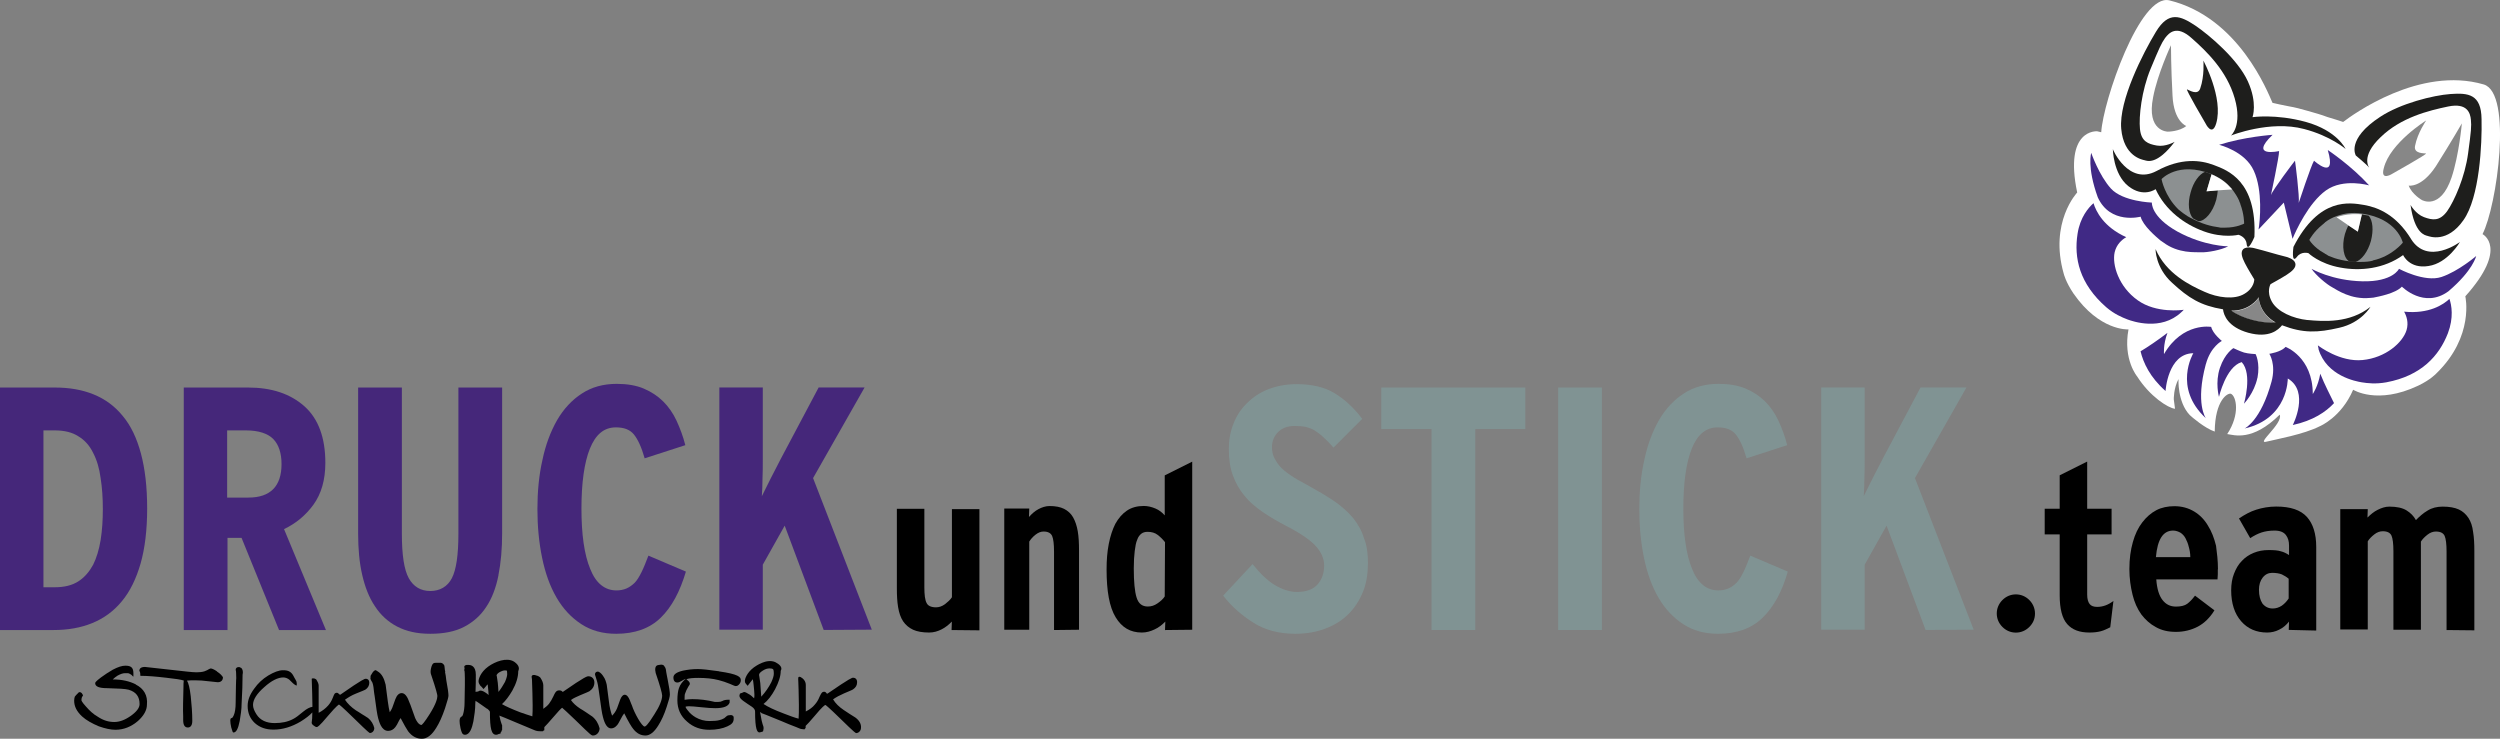 <?xml version="1.0" encoding="UTF-8"?><svg id="Ebene_2" xmlns="http://www.w3.org/2000/svg" viewBox="0 0 340.1 100.5"><rect x="0" y="0" width="340.1" height="100.5" fill="#808080" stroke="none"/><defs><style>.cls-1{fill-rule:evenodd;}.cls-1,.cls-2,.cls-3,.cls-4,.cls-5,.cls-6,.cls-7,.cls-8,.cls-9{stroke-width:0px;}.cls-1,.cls-6{fill:#fff;}.cls-2{fill:#1e1e1c;}.cls-3{fill:#000;}.cls-4{fill:#402985;}.cls-5{fill:#8c9091;}.cls-7{fill:#809393;}.cls-8{fill:#45277a;}.cls-9{fill:#878787;}</style></defs><g id="Ebene_2-2"><g id="Ebene_1-2"><path class="cls-3" d="M80.52,97.44h0c-.3-.21-.55-.38-.81-.55-.26-.17-.51-.34-.81-.51-.51-.34-.94-.72-1.23-1.15.34-.26.77-.43,1.23-.64.89-.38,1.15-.47,1.28-.55.43-.3.68-.68.68-1.19s-.34-.85-.81-.85c-.17,0-.43,0-3.49,2.13h0c-.09-.09-.21-.21-.43-.21-.09,0-.21,0-.3.04-.21.09-.34.3-.55.77-.17.38-.38.72-.6,1.02-.21.26-.47.47-.77.68v-3.19c0-.3-.13-.64-.38-1.02-.04-.09-.09-.09-.13-.13-.04-.04-.17-.09-.21-.13-.13-.04-.26-.09-.43-.13h-.26c-.3.13-.13.38-.13.6.04,1.32.09,2.47.09,3.49,0,.64,0,1.11-.04,1.53-.47-.13-1.02-.34-1.66-.55-1.11-.43-1.96-.81-2.47-1.11.51-.47.98-1.11,1.4-1.83.55-.98.81-1.87.81-2.64,0-.04.09-.21.09-.38,0-.51-.6-.89-.68-.94-.98-.6-2.55,0-3.49.68-1.06.77-1.32,1.7-1.32,2,0,.21.09.38.21.55.04.09.13.13.17.17l.3.34.3-.34c.09-.13.17-.21.26-.3,0,.09.04.21.04.34.04.47.09.81.09,1.11-.13-.13-.26-.21-.38-.3-.38-.26-.6-.3-.72-.3-.17,0-.26.09-.34.13h-.04l-.3.04c.04-.85.04-1.66.04-2.34,0-1.19-.68-1.32-.98-1.32-.21,0-.38-.04-.55.13-.09.09,0,.26,0,.34,0,.04-.04.13-.04.17,0,.09,0,.17.04.21,0,.09.04.3.04.94v.94c0,.72-.04,1.49-.04,2.34,0,.72-.09,1.28-.21,1.66-.04.13-.09.21-.13.26-.13.04-.34.17-.34.6,0,.26.04.6.13,1.02.13.51.21.89.6.89.68,0,.98-.98,1.15-1.83.13-.77.26-1.62.26-2.42,0-.21.04-.38.04-.38h0l.04.04.04.04.09.04c.47.34.94.64,1.4.98h.04c.3.26.34.38.34.43,0,2.3.21,3.1.85,3.1.13,0,.21-.04.3-.09t.13-.04c.09,0,.17,0,.17-.09,0-.04,0-.09.04-.13l.04-.04s.04-.04.04-.09c0-.09.04-.09.09-.17v-.64l-.04-.09c-.04-.13-.17-.43-.3-1.06,0-.04-.04-.13-.04-.17.26.09.85.34,2.47,1.02.77.3,1.49.64,2.25.94.38.17.6.17,1.06.17h.13c.09-.04.09-.13.21-.13v-.43c.26-.26.64-.68,1.19-1.32.72-.85,1.06-1.19,1.23-1.32.21.17.68.6,1.87,1.74,2.08,2.04,2.13,2.04,2.34,2.04.47,0,.89-.43.89-.98-.17-.64-.47-1.19-1.06-1.66h0ZM67.81,94.13c-.04-.47-.04-.89-.09-1.23-.04-.34-.09-.68-.13-.89,0-.04-.04-.13-.04-.17.04-.09.17-.26.38-.38.3-.17.55-.26.77-.26.17,0,.26.04.26.04,0,.04.04.17.04.47,0,.13-.04.47-.3,1.06-.26.47-.55.94-.89,1.36-.04,0,0,0,0,0Z"/><path class="cls-3" d="M60.58,91.41c-.04-.17-.09-.34-.09-.55,0-.13-.04-.21-.04-.3t-.04-.09c-.09-.13-.26-.3-.43-.3h-.64c-.21,0-.38,0-.51.21-.04.09-.09.17-.13.3-.09.3-.17.68-.09.98.77,2.25.89,2.89.89,3.02,0,.34-.17,1.06-1.02,2.42-.77,1.23-1.06,1.49-1.15,1.53-.38-.04-.68-.55-.85-.94-.04-.13-.3-.81-.64-1.79l-.09-.21c-.34-.98-.68-1.4-1.11-1.4-.34,0-.64.26-.85.81l-.43,1.19c-.09.21-.21.43-.34.6-.09-.34-.17-.81-.26-1.45-.17-1.4-.26-2.04-.3-2.3-.21-.89-.55-1.49-1.06-1.79-.09-.04-.17-.13-.26-.17-.13-.04-.26.09-.34.17-.04.04-.09.09-.13.17-.04.09-.09.17-.13.21-.04.09-.13.17-.13.26v.17c-.09.26.17.51.26.72.13.38.17.81.21,1.23.04.21.04.38.09.6.21,1.62.34,2.47.47,2.98.13.43.43,1.74,1.36,1.74.38,0,.72-.17.98-.51.13-.17.3-.43.51-.89.09-.13.13-.26.21-.34.47.89.81,1.49,1.02,1.79.51.68,1.15,1.02,1.87,1.02s1.36-.51,1.96-1.49c.43-.68.81-1.53,1.19-2.64.38-1.19.47-1.53.47-1.74,0-.34-.09-1.02-.3-2.13-.04-.38-.09-.77-.17-1.11h0Z"/><path class="cls-3" d="M50.04,97.66h0c-.26-.17-.51-.34-.81-.51-.26-.17-.51-.34-.81-.51-.64-.43-1.15-.94-1.49-1.45.43-.3.89-.6,1.53-.85.77-.3,1.15-.47,1.23-.51.34-.21.55-.55.55-.94,0-.34-.17-.55-.51-.55-.09,0-.34,0-3.44,2.17-.09,0-.17-.09-.21-.13-.09-.09-.13-.13-.26-.13-.09,0-.13,0-.17.04-.09,0-.17.09-.38.64-.17.43-.38.77-.64,1.06-.34.38-.77.72-1.28.98v-3.7c0-.26-.13-.51-.34-.85l-.17-.09-.13-.04h-.21l-.09.04v.13c.04,1.32.09,2.51.09,3.49v.21c-.34.04-.77.26-1.23.64-.6.51-1.06.85-1.4,1.02-.72.38-1.53.55-2.51.55-1.11,0-1.96-.38-2.47-1.19-.3-.47-.47-.89-.47-1.28,0-.72.51-1.53,1.53-2.42.98-.89,1.87-1.32,2.59-1.32.3,0,.6.13.81.3.38.38.64.64.81.72.09.04.17.13.21.04v-.3s-.04-.13-.04-.21c-.09-.17-.17-.34-.3-.55l-.09-.17c-.13-.26-.3-.47-.51-.6-.26-.17-.55-.21-.94-.21-.55,0-1.23.26-2,.72-.77.47-1.4,1.06-1.91,1.79-.6.81-.89,1.57-.89,2.34,0,.98.34,1.74.98,2.34.68.6,1.49.89,2.55.89,1.23,0,2.47-.38,3.7-1.11.68-.43,1.19-.81,1.57-1.23,0,.64-.04,1.11-.09,1.4,0,.13.09.26.26.38.17.13.3.21.43.21.09,0,.26,0,1.57-1.57,1.19-1.4,1.45-1.49,1.45-1.49.04,0,.34.21,2.08,1.91,2,1.96,2.08,1.96,2.13,1.96.3,0,.6-.26.6-.68-.13-.51-.38-.98-.89-1.4h0Z"/><path class="cls-3" d="M32.78,90.85c-.13-.09-.26-.13-.38-.09-.17,0-.34.13-.34.38,0,.04.04.09.04.13,0,.09.04.34.04.98h0c0,.13-.04.38-.04.98,0,.72-.04,1.49-.04,2.34,0,.77-.09,1.36-.26,1.74-.17.38-.26.38-.3.38-.17,0-.17.26-.17.34,0,.21.04.55.13.94.17.6.21.68.3.68.38,0,.64-.51.85-1.57.13-.77.26-1.57.26-2.38.09-1.53.13-2.81.13-3.91.09-.34.04-.77-.21-.94h0Z"/><path class="cls-3" d="M18.49,93.11c-.85-.43-1.87-.68-3.15-.68.17-.17.38-.34.64-.51.38-.21.72-.34,1.02-.34h.38c.17,0,.34.13.47.21s.17.21.3.26v-.47c0-.85-.43-1.02-1.11-1.02-.43,0-.98.17-1.7.55-.51.3-1.06.64-1.62,1.06-.72.55-.77.68-.77.77,0,.47.55.68,1.66.68,1.49.04,2.47.09,2.89.21,1.02.3,1.49.94,1.49,1.96,0,.51-.43,1.06-1.23,1.62s-1.53.81-2.21.81c-.77,0-1.49-.21-2.25-.72-.6-.34-1.11-.81-1.62-1.4-.55-.6-.6-.81-.6-.85,0-.34.13-.55.17-.55l.04-.09h0c0-.09-.09-.17-.13-.26-.04-.04-.04-.09-.13-.13-.13-.09-.3-.09-.38.04-.21.21-.38.38-.47.51-.04.13-.09.3-.09.55,0,.77.34,1.45,1.06,2.13.6.55,1.4.98,2.3,1.36.85.3,1.62.47,2.25.47,1.15,0,2.17-.43,3.06-1.19.81-.72,1.23-1.49,1.23-2.21.13-1.28-.43-2.21-1.53-2.76h0Z"/><path class="cls-3" d="M29.5,91.32h0c-.38-.26-.68-.38-.81-.38-.04,0-.13,0-.34.13-.17.13-.38.17-.55.26-.3.09-.64.13-1.06.13-.34,0-.72-.04-1.23-.09-.43-.04-2.25-.26-5.78-.64-.55,0-.72.21-.77.43v.09l.04.09s.09.09.09.51v.09h.09c.85,0,2,.09,3.44.26,1.23.13,2.04.26,2.38.38-.04.3-.04.55-.04.77v.09c-.04,1.7-.09,3.06-.04,4v.51c0,.68.21,1.02.64,1.02.26,0,.6-.17.6-.89,0-1.11-.09-2.21-.21-3.36-.13-1.11-.3-1.79-.51-2.13.34-.04.72-.04,1.11-.04.55,0,1.15.04,1.83.13.72.09,1.11.13,1.23.13.47,0,.72-.26.72-.68-.13-.21-.34-.47-.81-.77h0Z"/><path class="cls-3" d="M97.82,91.32c-1.45-.21-2.34-.3-2.89-.3-.77,0-1.4.09-2,.21-.89.21-1.32.51-1.32.94,0,.6.34.68.55.68.17,0,.34-.09.55-.21s.43-.26.68-.34l-.09.04c-.43.34-.77.77-.94,1.28-.13.38-.21.94-.21,1.66,0,1.15.43,2.13,1.32,2.89.85.77,1.87,1.11,3.02,1.11.98,0,1.83-.17,2.47-.47.55-.26.89-.51.85-1.15,0-.09,0-.13-.04-.21s-.21-.17-.3-.17h-.09c-.13,0-.21.04-.34.04-.17.04-.38.3-.51.38-.21.13-.43.21-.64.26-.3.09-.77.13-1.36.13-.68,0-1.32-.17-1.91-.51-.43-.26-.77-.55-1.06-.94-.26-.3-.3-.47-.3-.47,0-.04.09-.09.51-.09.26,0,.81.04,1.62.13.81.09,1.45.13,1.91.13,1.15,0,1.79-.26,1.96-.77v-.38h-.13c-.34,0-.64.04-.85.17-.17.09-.34.13-.6.13h-.43c-1.06-.26-2.08-.38-3.06-.38-.38,0-.72.04-1.06.09,0,0,0-.72.04-.77.13-.38.26-.68.47-1.02.13-.21.21-.3.21-.38,0-.21-.17-.38-.34-.51l-.13-.13h0c.43-.13.94-.17,1.62-.17,1.02,0,1.96.09,2.76.3.51.13,1.02.3,1.53.51.55.26.72.3.81.3.21,0,.34-.09.51-.3.13-.17.17-.34.17-.51,0-.43-.34-.81-2.98-1.19h0Z"/><path class="cls-3" d="M90.64,91.45c-.04-.3-.04-.55-.26-.81h0c-.04-.09-.09-.13-.17-.17-.17-.09-.43-.04-.64,0-.51.04-.47.68-.38,1.02v.04c.6,1.74.89,2.81.89,3.1,0,.55-.34,1.45-1.06,2.55-.94,1.53-1.23,1.66-1.32,1.66-.38,0-1.4-1.83-1.74-2.89l-.09-.21c-.3-.85-.55-1.23-.89-1.23-.21,0-.43.21-.6.64l-.43,1.19c-.17.43-.43.77-.68,1.02-.17-.47-.34-1.11-.43-1.91-.17-1.36-.26-2.04-.3-2.3-.09-.38-.21-.81-.47-1.15-.13-.21-.34-.47-.6-.6-.3-.13-.6.13-.51.43.13.47.3.89.38,1.36.09.47.13.94.21,1.4.21,1.57.34,2.47.47,2.93.26,1.06.64,1.57,1.11,1.57.3,0,.55-.13.81-.43.13-.13.26-.38.51-.85.17-.34.3-.55.47-.77.55,1.11.98,1.83,1.23,2.13.47.6,1.02.89,1.66.89.6,0,1.19-.47,1.74-1.36.43-.68.81-1.49,1.15-2.55.3-.89.43-1.4.43-1.66,0-.34-.09-1.02-.3-2.04-.09-.38-.13-.72-.21-1.11.04.13,0,.09,0,.09Z"/><path class="cls-3" d="M116.36,97.61c-.26-.17-.55-.34-.81-.51s-.51-.34-.77-.51c-.64-.43-1.11-.89-1.45-1.45.43-.3.89-.55,1.49-.81.77-.34,1.15-.47,1.23-.55.38-.26.55-.55.55-.98,0-.38-.21-.6-.55-.6-.13,0-.34,0-3.49,2.17-.09,0-.13-.04-.17-.13-.09-.09-.13-.13-.26-.13-.09,0-.13,0-.21.04s-.17.09-.43.64c-.17.43-.38.77-.64,1.06-.3.38-.72.68-1.23.94v-3.61c0-.47-.3-.85-.68-1.06-.47-.21-.34.26-.34.55,0,.38.04.77.04,1.19,0,.68.04,1.36.04,2.04,0,.81,0,1.4-.04,1.87-.51-.13-1.19-.38-1.96-.68-1.36-.51-2.25-.94-2.81-1.32.6-.47,1.11-1.15,1.57-2,.51-.98.77-1.79.77-2.51,0-.04.09-.13.09-.3,0-.51-.81-.85-.85-.89-1.19-.51-2.64.55-2.89.72-1.02.77-1.23,1.62-1.23,1.83,0,.13.04.3.13.38.04.04.09.09.13.17l.13.13.09-.13c.26-.34.47-.6.6-.77.04.17.09.47.13.94.04.47.09.85.09,1.15,0,.17,0,.34-.04.51-.26-.26-.51-.47-.77-.6-.26-.17-.47-.26-.55-.26s-.13.04-.17.04c-.04.04-.09.04-.17.09-.09,0-.17.04-.26.09-.04.04-.04.09-.04.13s-.04.09-.04.13c0,.34.3.55.51.72.38.26.77.55,1.19.81.3.21.43.43.43.64,0,2.51.3,2.85.6,2.85.09,0,.13-.04.17-.04.13-.04.34-.04.34-.21,0-.09.04-.17.04-.21.04-.21-.04-.47-.13-.68-.09-.3-.17-.64-.21-.94-.04-.21-.09-.47-.13-.68.04,0,.13.04.21.13l.04.04h.04c.09.04.51.17,2.64,1.06.68.3,1.32.55,2,.81.17.09.34.13.51.21s.34.04.55.09h.04c.09,0,.04-.13.17-.17v-.3c.21-.21.6-.6,1.23-1.36,1.06-1.28,1.36-1.45,1.45-1.49.09.04.47.34,2.04,1.87,2,1.96,2.08,1.96,2.17,1.96.3,0,.64-.3.64-.72.04-.51-.21-.98-.77-1.4h0ZM103.56,94.76c-.04-.72-.09-1.36-.13-1.83-.04-.34-.09-.64-.13-.89,0-.09-.04-.17-.04-.21,0-.21.17-.38.51-.6s.64-.3.94-.3c.26,0,.38.04.47.13.04.04.09.21.09.6,0,.3-.13.68-.34,1.15-.34.68-.81,1.36-1.36,1.96h0Z"/><path class="cls-8" d="M20.02,69.17c0,2.89-.3,5.4-.89,7.48-.6,2.08-1.45,3.83-2.55,5.14-1.11,1.36-2.47,2.34-4.04,2.98s-3.32.94-5.23.94H0v-32.99h7.44c2,0,3.74.3,5.31.94s2.89,1.62,3.95,2.93c1.11,1.32,1.91,3.02,2.47,5.1s.85,4.59.85,7.48h0ZM13.99,69.26c0-1.49-.09-2.89-.3-4.21-.17-1.32-.51-2.47-1.02-3.44-.47-.98-1.15-1.74-2-2.25-.85-.55-1.91-.81-3.23-.81h-1.53v21.34h1.53c1.32,0,2.38-.26,3.23-.81.85-.55,1.49-1.32,2-2.25.47-.94.81-2.08,1.02-3.36.21-1.32.3-2.72.3-4.21h0Z"/><path class="cls-8" d="M37.96,85.71l-5.1-12.54h-1.91v12.54h-5.95v-32.99h8.76c3.19,0,5.74.85,7.65,2.55s2.85,4.29,2.85,7.69c0,2.34-.55,4.21-1.62,5.7-1.06,1.45-2.38,2.55-4,3.32l5.7,13.73h-6.38ZM38.3,63.14c0-1.49-.38-2.64-1.11-3.4s-2-1.19-3.74-1.19h-2.55v9.14h2.89c2.98,0,4.51-1.53,4.51-4.55Z"/><path class="cls-8" d="M67.81,78.27c-.34,1.7-.89,3.15-1.66,4.29-.77,1.19-1.79,2.08-3.02,2.72-1.23.64-2.76.94-4.59.94s-3.27-.34-4.51-.98c-1.23-.64-2.25-1.57-3.02-2.76-.81-1.19-1.36-2.64-1.74-4.29s-.55-3.53-.55-5.57v-19.9h5.95v19.9c0,2.85.3,4.89.94,6.04s1.62,1.74,2.93,1.74,2.34-.6,2.93-1.74c.6-1.15.89-3.19.89-6.04v-19.9h5.95v19.81c0,2.13-.17,4.04-.51,5.74h0Z"/><path class="cls-8" d="M89.87,84.05c-1.49,1.45-3.53,2.17-6.04,2.17-1.83,0-3.4-.43-4.76-1.32s-2.47-2.08-3.36-3.61c-.89-1.53-1.53-3.32-1.96-5.4-.43-2.08-.64-4.29-.64-6.63s.21-4.63.68-6.67c.43-2.08,1.11-3.87,2-5.44.89-1.53,2.04-2.76,3.36-3.61,1.36-.89,2.93-1.32,4.76-1.32,1.4,0,2.64.21,3.66.64s1.91,1.02,2.64,1.74,1.36,1.62,1.83,2.64c.47,1.02.89,2.13,1.19,3.32l-5.53,1.79c-.43-1.53-.94-2.59-1.45-3.23-.55-.68-1.36-.98-2.47-.98-1.62,0-2.76.98-3.53,2.89s-1.15,4.68-1.15,8.16.38,6.25,1.19,8.2c.77,1.96,2,2.93,3.57,2.93.51,0,.94-.09,1.36-.26.38-.17.77-.43,1.11-.77.34-.34.64-.85.94-1.45s.6-1.36.94-2.25l5.1,2.17c-.81,2.72-1.91,4.8-3.44,6.29h0Z"/><path class="cls-8" d="M112.06,85.71l-5.31-14.2-2.98,5.31v8.84h-5.91v-32.95h5.91v9.74c0,.98,0,1.87-.04,2.72,0,.85-.04,1.62-.09,2.34l1.23-2.47c.47-.94.94-1.83,1.36-2.64l5.14-9.69h6.25l-7.01,12.33,7.99,20.62-6.55.04h0Z"/><path class="cls-3" d="M129.45,85.71l.04-1.15c-.43.43-.89.81-1.4,1.06-.51.26-1.06.43-1.7.43-.89,0-1.62-.13-2.17-.38-.55-.26-1.02-.64-1.36-1.15-.34-.51-.55-1.15-.68-1.91-.13-.77-.17-1.62-.17-2.59v-10.8h3.74v10.67c0,1.02.09,1.74.3,2.13.17.38.6.6,1.28.6.43,0,.81-.13,1.23-.43.38-.3.72-.6.94-.94v-11.99h3.74v16.49l-3.78-.04h0Z"/><path class="cls-3" d="M143.39,85.71v-10.67c0-1.02-.09-1.74-.26-2.13-.17-.38-.55-.6-1.15-.6-.38,0-.72.13-1.11.43-.38.3-.64.6-.85.94v11.99h-3.4v-16.49h3.4l-.04,1.15c.38-.43.81-.81,1.28-1.06s.98-.43,1.53-.43c.81,0,1.45.13,1.96.38.51.26.94.64,1.23,1.15s.51,1.15.64,1.91.17,1.62.17,2.59v10.8l-3.4.04h0Z"/><path class="cls-3" d="M158.49,85.71l.04-1.15c-.43.43-.89.81-1.45,1.06-.55.26-1.11.43-1.74.43-1.57,0-2.72-.68-3.57-2.08s-1.23-3.57-1.23-6.5c0-1.28.09-2.42.3-3.49s.51-1.96.89-2.72c.43-.77.94-1.36,1.57-1.79s1.4-.64,2.3-.64c.55,0,1.06.13,1.57.34s.94.55,1.28.94v-5.44l3.74-1.87v22.87l-3.7.04h0ZM158.49,73.76c-.26-.34-.6-.68-.98-.98-.38-.3-.85-.43-1.4-.43-.34,0-.64.09-.85.26s-.43.43-.55.81c-.17.38-.26.89-.34,1.53s-.13,1.45-.13,2.38c0,1.83.13,3.15.38,3.95.26.85.77,1.23,1.53,1.23.47,0,.89-.13,1.32-.43s.77-.6.98-.94l.04-7.4h0Z"/><path class="cls-7" d="M186.08,76.78c0,1.4-.21,2.64-.68,3.78s-1.11,2.13-1.96,2.98-1.87,1.49-3.1,1.96c-1.23.47-2.59.72-4.12.72-2.21,0-4.17-.51-5.74-1.53-1.62-1.02-2.98-2.25-4.08-3.66l4-4.29c1.02,1.28,2.04,2.25,3.02,2.85,1.02.6,2.04.94,3.02.94,1.23,0,2.17-.34,2.76-.98s.94-1.53.94-2.59c0-.94-.38-1.83-1.11-2.64-.72-.81-2.04-1.74-3.95-2.72-1.23-.64-2.34-1.28-3.32-1.96s-1.83-1.4-2.47-2.21c-.68-.81-1.19-1.74-1.57-2.76s-.55-2.21-.55-3.61c0-1.23.21-2.38.64-3.44.43-1.11,1.06-2.04,1.87-2.81.81-.81,1.79-1.45,2.89-1.87s2.38-.68,3.78-.68c2.08,0,3.78.38,5.14,1.19,1.36.81,2.64,1.96,3.83,3.53l-3.91,3.91c-.47-.55-.89-.98-1.32-1.36-.38-.38-.81-.68-1.19-.94s-.81-.38-1.23-.51c-.43-.09-.94-.13-1.53-.13-.94,0-1.7.26-2.25.81s-.85,1.23-.85,2.04c0,.51.09.98.26,1.36s.43.81.77,1.23c.38.43.85.81,1.45,1.23s1.36.85,2.25,1.32c1.4.77,2.64,1.49,3.7,2.21s1.91,1.49,2.59,2.3c.68.85,1.19,1.74,1.49,2.76.43.98.55,2.21.55,3.57h0Z"/><path class="cls-7" d="M200.7,58.37v27.34h-5.95v-27.34h-6.84v-5.65h19.6v5.65h-6.8Z"/><path class="cls-7" d="M211.97,85.71v-32.99h5.95v32.99h-5.95Z"/><path class="cls-7" d="M239.77,84.05c-1.49,1.45-3.53,2.17-6.04,2.17-1.83,0-3.4-.43-4.76-1.32s-2.47-2.08-3.36-3.61-1.53-3.32-1.96-5.4c-.43-2.08-.64-4.29-.64-6.63s.21-4.63.68-6.67c.43-2.08,1.11-3.87,2-5.44.89-1.53,2.04-2.76,3.36-3.61,1.36-.89,2.93-1.32,4.76-1.32,1.4,0,2.64.21,3.66.64s1.91,1.02,2.64,1.74,1.36,1.62,1.83,2.64c.47,1.02.89,2.13,1.19,3.32l-5.53,1.79c-.43-1.53-.94-2.59-1.45-3.23-.55-.68-1.36-.98-2.47-.98-1.62,0-2.76.98-3.53,2.89s-1.15,4.68-1.15,8.16.38,6.25,1.19,8.2c.77,1.96,2,2.93,3.57,2.93.51,0,.94-.09,1.36-.26.38-.17.77-.43,1.11-.77.34-.34.64-.85.94-1.45s.6-1.36.94-2.25l5.1,2.17c-.77,2.72-1.91,4.8-3.44,6.29h0Z"/><path class="cls-7" d="M261.96,85.71l-5.31-14.2-2.98,5.31v8.84h-5.91v-32.95h5.91v9.74c0,.98,0,1.87-.04,2.72,0,.85-.04,1.62-.09,2.34.34-.68.77-1.53,1.23-2.47.47-.94.94-1.83,1.36-2.64l5.14-9.69h6.25l-7.01,12.33,7.99,20.62-6.55.04h0Z"/><path class="cls-3" d="M276.84,83.46c0,.72-.26,1.32-.77,1.83-.51.51-1.15.77-1.83.77s-1.32-.26-1.83-.77c-.51-.51-.77-1.15-.77-1.83s.26-1.32.77-1.83,1.15-.77,1.83-.77,1.32.26,1.83.77c.47.47.77,1.11.77,1.83Z"/><path class="cls-3" d="M287.09,85.33c-.43.21-.85.43-1.32.55s-.98.17-1.53.17c-1.36,0-2.34-.38-3.02-1.15s-1.02-2.08-1.02-3.91v-8.29h-2.04v-3.49h2.04v-4.55l3.74-1.87v6.42h3.32v3.49h-3.32v8.2c0,.6.13,1.02.34,1.28s.55.38,1.02.38c.77,0,1.49-.26,2.21-.81l-.43,3.57h0Z"/><path class="cls-3" d="M301.71,77.46v.68c0,.21-.04.47-.04.68h-8.33c.09,1.28.38,2.21.85,2.81.47.6,1.06.89,1.83.89.68,0,1.19-.13,1.53-.38.34-.26.68-.6,1.06-1.11l2.64,2c-.6.98-1.36,1.74-2.25,2.21s-1.91.72-2.98.72-1.96-.21-2.72-.64c-.81-.43-1.45-1.02-2-1.74-.55-.77-.94-1.66-1.19-2.68-.26-1.06-.43-2.21-.43-3.49,0-1.4.17-2.59.47-3.66s.72-1.96,1.28-2.68c.55-.72,1.19-1.28,1.91-1.66s1.57-.55,2.47-.55c1.02,0,1.91.26,2.68.72s1.4,1.11,1.87,1.91c.51.81.85,1.7,1.11,2.76.13.98.26,2.04.26,3.19h0ZM297.76,74.4c-.09-.43-.26-.81-.43-1.15-.17-.34-.43-.6-.68-.77-.3-.17-.64-.3-1.02-.3-1.36,0-2.13,1.19-2.34,3.61h4.68c0-.51-.09-.98-.21-1.4h0Z"/><path class="cls-3" d="M311.36,85.71l.04-1.15c-.38.47-.81.85-1.36,1.11-.51.26-1.06.38-1.62.38-1.45,0-2.64-.51-3.53-1.53-.89-1.02-1.36-2.42-1.36-4.21,0-.85.13-1.62.38-2.25.26-.68.6-1.28,1.06-1.74.43-.47.98-.85,1.62-1.11s1.28-.38,2.04-.38c.72,0,1.28.04,1.66.17.38.09.72.26,1.11.51v-1.28c0-.6-.13-1.06-.43-1.45s-.81-.6-1.53-.6c-.68,0-1.28.09-1.79.26s-1.02.43-1.53.77l-1.53-2.68c.77-.51,1.53-.94,2.34-1.19.81-.26,1.74-.43,2.72-.43,1.96,0,3.32.47,4.17,1.4.85.94,1.28,2.3,1.28,4.12v11.35l-3.74-.09h0ZM311.36,78.74c-.3-.26-.6-.43-.94-.6-.34-.13-.77-.21-1.32-.21-.51,0-.94.21-1.28.64-.34.43-.51.98-.51,1.66,0,.81.17,1.4.47,1.87.34.43.81.68,1.4.68.43,0,.85-.13,1.23-.38.38-.26.68-.6.94-.98v-2.68Z"/><path class="cls-3" d="M332.83,85.71v-10.67c0-1.02-.09-1.74-.26-2.13-.17-.38-.55-.6-1.19-.6-.38,0-.77.13-1.15.43s-.68.6-.89.94v11.99h-3.74v-10.67c0-1.02-.09-1.74-.26-2.13-.17-.38-.55-.6-1.19-.6-.38,0-.77.13-1.15.43s-.68.6-.89.94v11.99h-3.74v-16.37h3.74l-.04,1.15c.43-.43.89-.81,1.4-1.06s1.02-.43,1.57-.43c1.02,0,1.79.17,2.34.51.55.34.98.77,1.28,1.32.47-.47.98-.94,1.57-1.28.6-.38,1.28-.55,2.08-.55.89,0,1.62.13,2.17.38s.98.64,1.32,1.15.55,1.15.64,1.91c.13.77.17,1.62.17,2.59v10.8l-3.78-.04h0Z"/><path class="cls-1" d="M295.89,55.61c-.94-.09-3.44-1.7-5.14-4.38,0,0-1.96-2.3-1.19-6.42h-.09s-3.87.21-7.4-4.89c-1.06-1.57-1.32-2.68-1.32-2.68-2-7.01,1.83-11.05,1.83-11.05-1.83-8.72,2.72-8.33,2.72-8.33l.55.13c.26-4.25,5.27-18.92,9.27-17.94,9.44,2.3,13.39,12.5,14.03,13.94.38.09,1.49.34,2.21.47.81.13,1.74.38,2.64.64.89.26,1.83.51,2.59.81.68.21,1.83.55,2.17.68,1.28-.98,10.42-7.65,19.13-5.1,3.95,1.19,1.79,16.58-.17,20.36,0,0,3.61,1.83-2.34,8.46,0,0,1.28,5.44-3.95,10.5,0,0-.77.85-2.47,1.66-5.57,2.64-8.84.55-8.84.55-1.62,3.78-4.55,4.97-4.55,4.97-2.17,1.11-6.04,1.79-7.18,2.08-1.66.47,2.25-2.47,1.74-3.66-3.74,3.7-6.21,2.76-7.14,2.64,1.79-2.72,1.23-5.14.51-5.48-.43-.17-2.17.85-2.21,5.14-1.32-.43-3.15-2-3.4-2.25-1.7-1.79-1.53-4.89-1.53-4.89h0c-.68,1.28-.64,2.76-.64,2.76h0"/><path class="cls-4" d="M307.11,51.4c.38-2.08-.26-3.23-.26-3.23,0,0-.98-.04-1.57-.21-.55-.17-1.45-.6-1.45-.6,0,0-1.15.68-1.83,2.68s-.13,3.95-.13,3.95c0,0,.94-4.08,3.06-4.72h.04c1.49,1.62.3,5.65.3,5.65,0,0,1.4-1.45,1.83-3.53h0Z"/><path class="cls-9" d="M307.28,40.48c-.21.34-1.32,1.87-3.74,1.83,1.45,1.02,4.21,1.79,6.04,1.62-2.08-1.19-2.3-3.06-2.3-3.44h0Z"/><path class="cls-2" d="M313.91,43.54c-1.96-.21-4.08-1.11-4.85-2.51-.77-1.4-.17-2.38-.17-2.38,0,0,1.49-.81,2.21-1.28.72-.47,1.32-.98,1.15-1.57-.17-.6-1.19-.85-1.19-.85l-1.15-.3h0l-2.13-.6h0l-1.15-.3s-.98-.26-1.45.13c-.43.43-.17,1.15.21,1.91s1.28,2.21,1.28,2.21c0,0,.04,1.15-1.32,1.96-1.36.85-3.66.55-5.44-.26-2-.89-5.23-2.47-6.67-5.82,0,0-.04,2.51,2.25,4.59,2.25,2.08,3.87,3.1,6.93,3.61.09.81.68,2.42,3.44,3.19h0c2.81.77,4.08-.38,4.59-1.02,2.89,1.11,4.85,1.02,7.78.34,3.02-.68,4.25-2.85,4.25-2.85-2.81,2.25-6.38,2-8.59,1.79h0ZM303.54,42.26c2.38.04,3.53-1.49,3.74-1.83,0,.38.21,2.25,2.3,3.44-1.83.17-4.59-.55-6.04-1.62h0Z"/><path class="cls-2" d="M319.1,20.28s-1.11-2.51-5.44-3.7c-4.08-1.11-7.23-.64-7.23-.64,0,0,.72-1.91-.64-4.89-1.36-2.98-5.19-6.25-7.14-7.57-2-1.32-3.61-2.04-5.36.85s-5.06,9.35-4.72,13.18c.34,3.78,2.85,4.21,3.19,4.29.34.09,1.66.68,4.08-2.51,0,0-1.23.72-2.42.51-1.19-.21-2.13-.55-2.3-2.25s.21-5.19,1.45-8.2c1.19-2.85,1.45-3.44,1.96-4.17.55-.72,1.57-1.83,3.61,0,2.04,1.79,4.8,4.46,5.87,8.2s-.51,5.06-.51,5.06c0,0,5.31-2.13,9.95-.89,3.61.94,5.65,2.72,5.65,2.72h0Z"/><path class="cls-2" d="M299.75,8.25s.17,2.08-.43,3.78c-.34,1.02-1.53.21-1.79.13s2.51,4.63,2.51,4.63c0,0,.89,1.87,1.45,0,1.02-3.44-1.74-8.54-1.74-8.54h0Z"/><path class="cls-9" d="M295.33,6.17s-1.83,3.91-2.42,7.06c-.94,4.68,2,4.68,2,4.68,0,0,1.57,0,2.51-.77,0,0-1.7-.6-1.87-4.12-.21-3.83-.21-6.84-.21-6.84h0Z"/><path class="cls-2" d="M322.33,22.83s-1.28-1.49,1.53-4.17c2.76-2.68,6.5-3.61,9.18-4.17,2.64-.55,3.02.94,3.1,1.79.09.89.04,1.49-.38,4.59-.43,3.23-1.87,6.46-2.85,7.86-1.02,1.4-2,1.23-3.15.81-1.15-.43-1.83-1.66-1.83-1.66.55,3.95,2,4.12,2.3,4.21.3.09,2.68,1.02,4.89-2.13,2.21-3.1,2.55-10.37,2.47-13.77-.04-3.4-1.83-3.57-4.21-3.4-2.38.17-6.8,1.28-9.57,3.1-4.68,3.06-3.32,5.27-3.32,5.27,0,0,1.49,1.23,1.83,1.66h0Z"/><path class="cls-9" d="M330.07,16.37s-1.19,1.7-1.53,3.49c-.21,1.06,1.23.98,1.49,1.02s-4.51,2.72-4.51,2.72c0,0-1.74,1.15-1.23-.72.85-3.44,5.78-6.5,5.78-6.5h0Z"/><path class="cls-9" d="M334.91,16.8s-.38,4.29-1.4,7.35c-1.53,4.51-4.04,3.06-4.04,3.06,0,0-1.36-.77-1.79-1.96,0,0,1.74.34,3.7-2.64,2.04-3.23,3.53-5.82,3.53-5.82h0Z"/><path class="cls-4" d="M316.67,20.41c1.28,4.34-1.87,1.45-1.87,1.45-.43.72-2.08,5.74-2.08,5.74.13-.81-.47-5.57-.51-5.74h0c-.09.09-3.02,3.95-3.27,4.68,0,0,1.11-5.19,1.11-5.99,0,0-4.17.94-.89-2.21,0,0-3.83.26-7.27,1.36,0,0,3.53.85,4.72,3.53,1.23,2.68.85,6.84.64,7.99l3.44-3.66,1.19,4.93c.43-1.06,2.17-4.89,4.55-6.59,2.38-1.7,5.87-.68,5.87-.68-2.42-2.68-5.61-4.8-5.61-4.8h0Z"/><path class="cls-4" d="M291.21,29.47c.3,1.23,2.13,2.76,2.68,3.23.13.09.26.17.38.26,2.08,1.57,4.38,1.32,5.19,1.36.81.04,2.72-.3,3.66-.81,0,0-3.23,0-6.89-2-3.66-2.04-3.49-3.95-3.49-3.95,0,0-3.95-.13-5.57-1.91-1.62-1.79-2.68-4.85-2.68-4.85,0,0-.6,1.91.89,6.04h0c1.7,3.74,5.82,2.64,5.82,2.64h0Z"/><path class="cls-4" d="M300.09,49.53c.64-2.38,2.17-3.15,2.17-3.15,0,0-1.23-.98-1.45-1.91,0,0-3.87-.68-6.42,3.7,0,0-.13-1.28.47-2.89-1.28.98-2.72,1.96-3.66,2.51.38,1.57,1.28,3.53,3.4,5.4,0,0,.3-5.1,3.78-5.14,0,0-2.81,4.68,1.7,8.84,0,0-1.45-1.96,0-7.35h0Z"/><path class="cls-4" d="M314.63,53.61c0-5.06-3.7-6.42-3.7-6.42-.64.72-2.21.94-2.21.94,0,0,.94,1.4.3,3.78-1.45,5.36-3.66,6.38-3.66,6.38,5.95-1.36,5.87-6.8,5.87-6.8,3.02,1.79.68,6.33.68,6.33,2.76-.6,4.51-1.79,5.61-2.98-.47-.98-1.28-2.51-1.87-4-.3,1.74-1.02,2.76-1.02,2.76h0Z"/><path class="cls-4" d="M326.75,38.99s3.02,3.06,6.33.64h0c3.36-2.85,3.78-4.8,3.78-4.8,0,0-2.42,2.08-4.72,2.85-2.3.77-5.78-1.11-5.78-1.11,0,0-.81,1.79-4.97,1.7s-6.93-1.7-6.93-1.7c.6.89,2.08,2.13,2.81,2.51.68.38,2.55,1.7,5.14,1.45.17,0,.34-.04.47-.04.64-.13,2.98-.55,3.87-1.49h0Z"/><path class="cls-4" d="M327.05,42.39c.34.6.64,1.49.34,2.51-.51,1.7-2.85,3.78-5.99,4.08-3.06.3-5.91-1.87-6.08-2,.04.13.04.3.09.43v.09c1.11,3.66,5.1,4.38,5.87,4.51.81.13,1.91.26,3.36,0,4.76-.89,7.18-3.61,8.37-6.67.81-2.13.51-3.83.21-4.68-.81.77-2.76,2.08-6.16,1.74h0Z"/><path class="cls-4" d="M289.25,32.27c-.6.34-1.32.98-1.57,2.04-.38,1.7.55,4.72,3.15,6.55,2.51,1.79,6.04,1.32,6.25,1.28-.09.13-.21.21-.3.3l-.04.04c-2.76,2.59-6.63,1.23-7.31.98-.77-.3-1.79-.72-2.89-1.66-3.66-3.19-4.42-6.72-3.91-9.99.34-2.25,1.49-3.57,2.17-4.17.34,1.11,1.36,3.23,4.46,4.63h0Z"/><path class="cls-2" d="M327.98,32.48c-2-3.23-4.42-4.25-6.33-4.59-2-.34-6.16-1.11-9.65,5.7,0,0-.34,2.42.47,1.36.6-.81,1.57-.51,1.57-.51,0,0,1.49,1.45,4.34,1.96,2.72.51,5.95.17,8.54-1.7,0,0,.85,1.91,3.44,1.49,2.64-.38,4.29-3.27,4.29-3.27,0,0-4.38,3.27-6.67-.43h0Z"/><path class="cls-5" d="M322.8,35.46c-.47.13-1.02.17-1.57.17h-.43c-1.7-.04-2.98-.38-4-.81h0c-.09-.04-.13-.09-.21-.13l-.04-.04s-.13-.04-.17-.09c-.04,0-.09-.04-.13-.09-.04,0-.09-.04-.09-.04-1.45-.81-2-1.79-2-1.79h0c.04-.09.6-1.11,1.74-2.04h0c.09-.04.13-.13.21-.17t.09-.09s.09-.04.09-.09c.43-.34.98-.64,1.57-.85h0s.04-.04.13-.04c.94-.34,2.04-.51,3.36-.3,4.8.68,5.53,3.95,5.53,3.95,0,0-1.49,1.87-4.08,2.42h0Z"/><path class="cls-2" d="M320.46,35.63c.81-.26,1.66-1.36,2.08-2.85.38-1.49.26-2.76-.3-3.44,0,0-.43-.09-.94-.17h0l-.55,2.34-1.28-.85c-.17.34-.34.77-.47,1.19-.47,1.7-.17,3.32.64,3.74.04,0,.34.04.81.04h0Z"/><path class="cls-6" d="M320.76,31.51l.55-2.34h0c-.21-.04-.55-.04-.55-.04-.98-.04-1.79.09-2.51.3-.21.04-.38.13-.38.13h0l1.62,1.11,1.28.85h0Z"/><path class="cls-2" d="M287.43,20.28s.04,3.36,2.08,5.02c2.08,1.66,3.74.43,3.74.43,1.32,2.89,3.95,4.8,6.55,5.74,2.68.98,4.72.47,4.72.47,0,0,1.02.26,1.11,1.23.13,1.32,1.06-.94,1.06-.94.34-7.61-3.61-9.06-5.53-9.78-1.79-.68-4.42-1.02-7.78.81-3.83,2.04-5.99-2.98-5.95-2.98h0Z"/><path class="cls-5" d="M294.06,24.36s2.25-2.47,6.76-.68c1.23.51,2.13,1.19,2.76,1.96.09.09.09.13.09.13h0c.38.51.72,1.02.94,1.53,0,.04.04.09.04.13s.04.09.04.09c.04.09.09.17.09.26h0c.51,1.36.51,2.51.51,2.64h0s-.98.55-2.59.55h-.55c-.09,0-.17,0-.26-.04h0c-1.06-.13-2.38-.47-3.87-1.28-.13-.09-.26-.13-.38-.21-.47-.3-.89-.6-1.28-.94-1.91-1.87-2.3-4.12-2.3-4.12h0Z"/><path class="cls-2" d="M298.35,29.72c-.6-.64-.77-2.04-.34-3.53.38-1.45,1.19-2.51,1.96-2.81,0,0,.43.13.89.34h0l-.68,2.3,1.53-.13c-.04.38-.09.81-.21,1.28-.47,1.7-1.53,2.93-2.42,2.93-.04-.04-.3-.13-.72-.38h0Z"/><path class="cls-6" d="M300.18,26.02l.68-2.3h0c.21.09.55.26.55.26.85.43,1.49.94,2,1.53.17.17.26.26.26.26h0l-2,.13-1.49.13h0Z"/></g></g></svg>